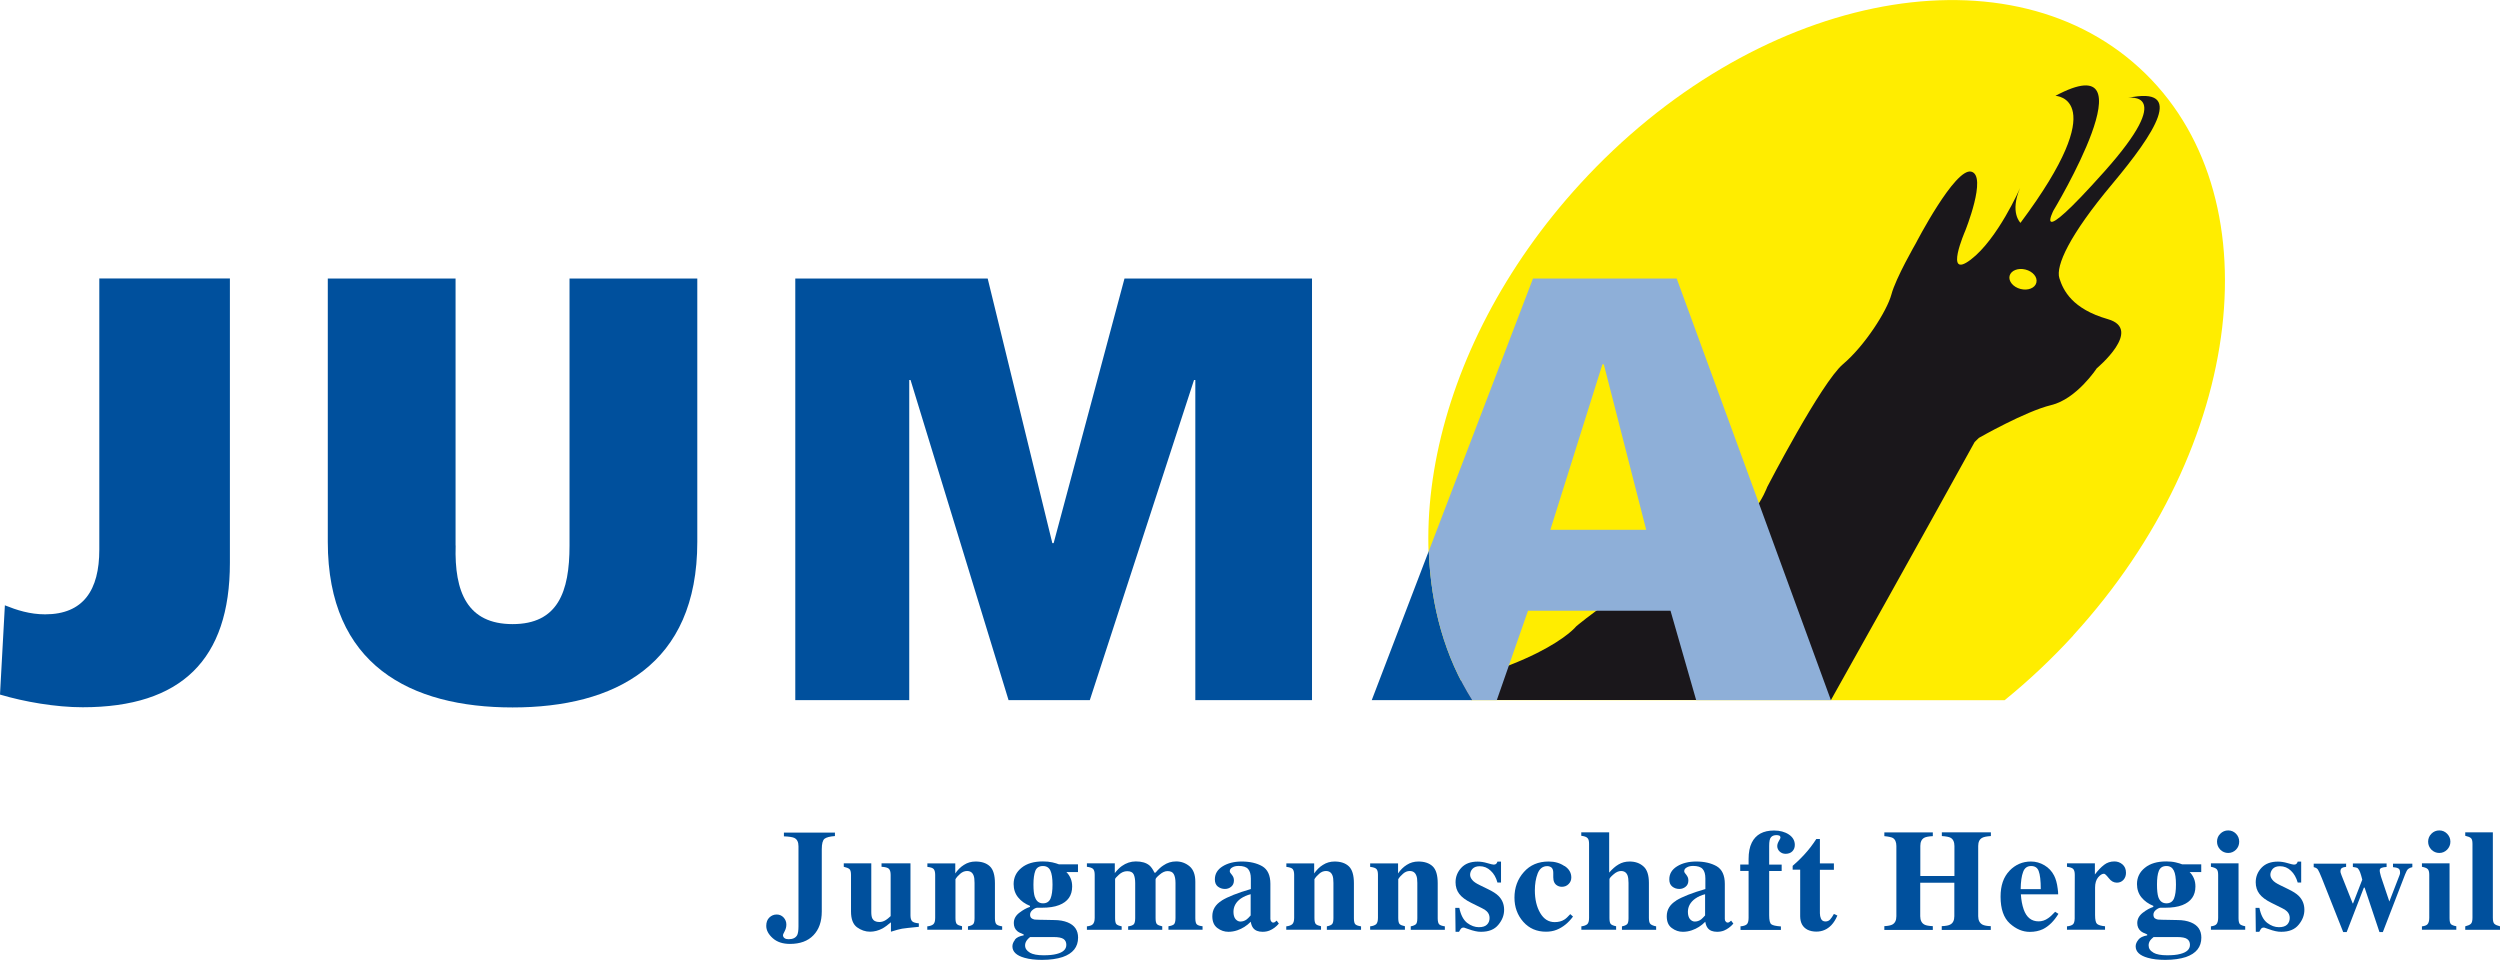 <?xml version="1.0" encoding="utf-8"?>
<svg xmlns="http://www.w3.org/2000/svg" id="Ebene_1" data-name="Ebene 1" viewBox="0 0 266.1 102.17">
  <defs>
    <style>
      .cls-1 {
        fill: #1a171b;
      }

      .cls-1, .cls-2, .cls-3, .cls-4 {
        stroke-width: 0px;
      }

      .cls-2 {
        fill: #8eafd8;
      }

      .cls-3 {
        fill: #ffed00;
      }

      .cls-4 {
        fill: #00509d;
      }
    </style>
  </defs>
  <path class="cls-3" d="m220.67,67.63c18.39-20.09,21.55-47.14,7.05-60.4-14.49-13.27-41.16-7.74-59.54,12.35-16.14,17.63-20.54,40.61-11.58,54.95h56.77c2.54-2.06,4.99-4.36,7.31-6.89"/>
  <path class="cls-1" d="m194.88,74.52c8.32-14.82,15.3-27.47,15.3-27.47l.45-.44s4.95-2.83,7.69-3.49c2.73-.65,4.86-3.92,4.86-3.92,0,0,4.98-4.14,1.18-5.23-3.8-1.09-4.75-3.06-5.16-4.36-.41-1.31,1.06-4.58,5.63-10.03,4.56-5.45,7.81-10.46,1.68-9.16,0,0,5.25-.87-2.53,7.85-7.78,8.72-5.41,4.14-5.41,4.14,0,0,10.77-17.87.21-12.21,0,0,6.21.21-3.72,13.52,0,0-1.17-1.09-.04-3.71,0,0-2.38,5.45-5.26,7.63-2.87,2.18-.59-3.05-.59-3.05,0,0,2.38-5.89.65-6.32-1.73-.44-5.9,7.63-5.9,7.63,0,0-2.14,3.7-2.6,5.45-.47,1.74-2.83,5.45-5.15,7.41-2.32,1.97-8.07,13.08-8.07,13.08,0,0-1.84,5.23-7.98,7.41-6.14,2.18-12.34,7.41-12.34,7.41,0,0-3.94,5.01-21.75,7.85h48.87"/>
  <path class="cls-4" d="m88.87,88.59v.4c-.55.04-.92.14-1.11.29-.19.16-.29.52-.29,1.11v6.62c0,1.09-.3,1.93-.89,2.54-.59.62-1.43.92-2.5.92-.76,0-1.37-.2-1.83-.61-.46-.41-.69-.85-.69-1.31,0-.38.11-.68.33-.89.22-.21.48-.32.78-.32s.54.11.74.32c.19.21.29.46.29.75,0,.25-.06.48-.18.71-.12.23-.18.36-.18.4,0,.15.06.26.17.34.11.08.26.11.43.11.46,0,.76-.15.92-.45.08-.18.13-.48.13-.9v-8.55c0-.45-.15-.75-.46-.89-.19-.08-.55-.14-1.09-.16v-.4h5.42"/>
  <path class="cls-4" d="m92.74,91.9v5.18c0,.31.04.54.11.68.13.25.38.38.75.38.24,0,.47-.07.7-.22.13-.08.3-.22.5-.41v-4.39c0-.31-.07-.53-.19-.65-.13-.12-.39-.19-.78-.21v-.37h3.08v5.53c0,.31.06.52.18.64.12.12.36.19.71.22v.37c-.95.09-1.54.16-1.79.2-.24.04-.64.15-1.18.32v-1c-.37.31-.67.53-.91.66-.42.22-.86.34-1.31.34-.5,0-.96-.16-1.39-.47-.43-.32-.64-.88-.64-1.69v-3.89c0-.31-.06-.52-.16-.61-.11-.1-.31-.18-.61-.25v-.37h2.94"/>
  <path class="cls-4" d="m98.72,98.6c.28-.03.49-.11.62-.22.14-.12.2-.35.2-.69v-4.57c0-.3-.06-.5-.16-.62-.11-.12-.33-.19-.67-.23v-.37h2.97v1.07c.24-.36.55-.68.92-.91.37-.24.78-.36,1.24-.36.65,0,1.16.17,1.52.51.36.34.54.94.54,1.8v3.73c0,.34.06.56.18.66.12.1.32.16.59.2v.37h-3.64v-.37c.27-.05.46-.13.55-.23.1-.09.15-.31.15-.65v-3.74c0-.35-.03-.62-.1-.79-.12-.32-.35-.48-.7-.48-.26,0-.5.1-.72.29-.22.19-.39.38-.51.58v4.13c0,.33.05.56.15.65.1.1.28.17.55.23v.37h-3.7v-.37"/>
  <path class="cls-4" d="m110.16,95.48c.15.45.43.67.86.67.39,0,.65-.17.8-.51.14-.34.21-.83.21-1.48,0-.69-.08-1.19-.23-1.5-.15-.32-.41-.48-.79-.48-.4,0-.67.17-.81.51-.13.34-.2.83-.2,1.47,0,.59.05,1.03.15,1.32m-.54,5.92c.33.19.82.28,1.46.28.57,0,1.03-.04,1.4-.14.69-.17,1.03-.5,1.03-.97,0-.28-.1-.48-.29-.62-.2-.14-.55-.21-1.07-.21h-2.5c-.16.13-.28.25-.34.34-.12.17-.19.35-.19.54,0,.33.17.58.5.77m-1.6-1.36c.18-.24.5-.39.95-.47v-.1c-.31-.12-.54-.23-.68-.35-.25-.21-.37-.5-.37-.86,0-.43.19-.79.58-1.09.39-.3.76-.51,1.14-.63v-.11c-.52-.21-.95-.51-1.26-.9-.32-.39-.48-.87-.48-1.42,0-.7.28-1.28.84-1.73.56-.46,1.32-.68,2.28-.68.36,0,.69.03,1,.1.3.07.53.14.7.21h2.03v.82h-1.24c.2.19.35.42.46.68.11.26.16.54.16.86,0,.96-.46,1.62-1.39,1.98-.49.19-1.1.28-1.82.28-.16,0-.26,0-.31,0-.05,0-.12,0-.22,0-.15.02-.31.1-.48.24-.17.14-.26.31-.26.5,0,.15.04.27.13.36.09.08.21.13.36.16.08,0,.24.02.48.02.25.01.44.01.58.01l1.01.02c.57,0,1.05.09,1.44.25.74.3,1.11.84,1.11,1.62,0,1-.55,1.69-1.65,2.07-.58.19-1.31.3-2.19.3-.72,0-1.34-.07-1.86-.22-.86-.24-1.29-.65-1.29-1.22,0-.23.09-.46.27-.69"/>
  <path class="cls-4" d="m115.7,98.6c.28-.03.47-.1.57-.18.17-.13.25-.37.25-.73v-4.57c0-.31-.06-.51-.17-.63-.12-.11-.33-.19-.66-.23v-.37h2.97v1.04c.26-.33.51-.58.75-.75.45-.32.95-.49,1.49-.49.62,0,1.1.14,1.44.42.19.16.37.42.54.78h.11c.29-.34.56-.6.83-.77.42-.29.87-.43,1.37-.43.54,0,1.02.18,1.43.52.41.35.61.9.61,1.64v3.88c0,.35.06.58.17.67.12.1.31.16.6.19v.37h-3.63v-.37c.28-.04.47-.11.58-.2.11-.1.17-.33.17-.68v-3.73c0-.4-.06-.71-.18-.93-.11-.22-.34-.33-.67-.33-.26,0-.54.12-.83.37-.29.24-.44.41-.44.51v4.12c0,.34.05.56.15.65.1.1.29.17.56.23v.37h-3.63v-.37c.27-.03.46-.1.58-.2.11-.1.17-.33.17-.68v-3.73c0-.39-.06-.71-.16-.92-.11-.23-.34-.34-.69-.34-.32,0-.61.12-.88.37-.27.25-.41.4-.41.47v4.15c0,.34.05.56.14.65.1.1.28.17.56.23v.37h-3.7v-.37"/>
  <path class="cls-4" d="m132.7,97.86c.12-.09.25-.23.42-.42v-2.26c-.4.1-.75.26-1.06.47-.51.37-.77.84-.77,1.41,0,.34.08.6.22.77.15.17.32.26.51.26.24,0,.47-.07.68-.23m-2.67-2c.66-.41,1.7-.82,3.11-1.23v-1.12c0-.45-.1-.79-.29-1.01-.19-.22-.53-.33-1.01-.33-.28,0-.5.05-.68.16-.18.1-.26.23-.26.38,0,.06,0,.11.03.15.02.04.05.09.09.13l.09.11c.07.09.13.18.17.28.04.11.06.21.06.33,0,.29-.1.51-.29.67-.19.16-.41.24-.67.24-.29,0-.54-.09-.76-.26-.21-.17-.31-.42-.31-.76,0-.59.28-1.05.83-1.39.55-.34,1.23-.51,2.04-.51.86,0,1.59.17,2.17.5.58.34.87.97.87,1.88v3.72c0,.12.03.2.09.28.06.08.12.12.19.12.06,0,.11-.01.16-.03.05-.02.12-.09.23-.18l.23.32c-.3.35-.63.59-1,.74-.23.09-.47.13-.73.13-.45,0-.79-.13-1-.4-.12-.15-.21-.37-.26-.67-.42.43-.9.73-1.43.91-.32.11-.64.16-.95.16-.42,0-.81-.13-1.17-.4-.36-.27-.54-.68-.54-1.26,0-.69.33-1.24.99-1.65"/>
  <path class="cls-4" d="m136.92,98.6c.28-.03.49-.11.62-.22.14-.12.21-.35.21-.69v-4.57c0-.3-.06-.5-.16-.62-.11-.12-.33-.19-.67-.23v-.37h2.96v1.07c.25-.36.55-.68.93-.91.37-.24.79-.36,1.24-.36.65,0,1.16.17,1.52.51.36.34.54.94.54,1.8v3.73c0,.34.05.56.17.66.12.1.32.16.59.2v.37h-3.64v-.37c.27-.05.46-.13.55-.23.1-.09.15-.31.15-.65v-3.74c0-.35-.03-.62-.1-.79-.12-.32-.35-.48-.7-.48-.26,0-.5.1-.71.29-.22.19-.39.38-.51.58v4.13c0,.33.05.56.15.65.1.1.28.17.55.23v.37h-3.7v-.37"/>
  <path class="cls-4" d="m145.84,98.6c.29-.03.49-.11.63-.22.13-.12.2-.35.2-.69v-4.57c0-.3-.05-.5-.16-.62-.11-.12-.33-.19-.67-.23v-.37h2.97v1.07c.24-.36.55-.68.92-.91.37-.24.79-.36,1.24-.36.65,0,1.16.17,1.52.51.36.34.54.94.54,1.8v3.73c0,.34.06.56.17.66.12.1.32.16.59.2v.37h-3.63v-.37c.26-.05.45-.13.55-.23.1-.09.15-.31.15-.65v-3.74c0-.35-.03-.62-.11-.79-.12-.32-.35-.48-.7-.48-.26,0-.5.1-.71.29-.22.19-.39.38-.51.58v4.13c0,.33.05.56.15.65.1.1.29.17.56.23v.37h-3.7v-.37"/>
  <path class="cls-4" d="m154.9,96.63h.43c.15.75.43,1.28.83,1.6.41.31.83.46,1.25.46.39,0,.68-.09.86-.27.19-.18.28-.42.28-.71,0-.28-.1-.52-.3-.71-.11-.11-.28-.23-.52-.34l-1.13-.56c-.59-.29-1.02-.61-1.28-.96-.26-.34-.39-.76-.39-1.23,0-.6.21-1.11.62-1.55.41-.44.99-.65,1.73-.65.32,0,.66.05,1.03.16.36.11.59.16.68.16.13,0,.21-.03.27-.09.05-.05.1-.13.13-.23h.38v2.23h-.38c-.14-.53-.38-.95-.72-1.26-.33-.32-.72-.48-1.17-.48-.34,0-.6.1-.77.28-.17.19-.25.4-.25.63,0,.18.07.36.22.54.14.19.42.38.82.57l.84.41c.52.25.9.49,1.14.73.4.4.6.89.6,1.48s-.21,1.11-.62,1.6c-.41.5-1.02.74-1.84.74-.2,0-.41-.02-.61-.07-.21-.04-.46-.12-.77-.23l-.26-.09c-.09-.04-.15-.06-.17-.06-.02,0-.05,0-.09,0-.08,0-.16.04-.22.1-.06.07-.14.19-.22.35h-.37l-.03-2.54"/>
  <path class="cls-4" d="m166.54,92.18c.47.31.71.72.71,1.22,0,.27-.09.5-.28.69-.19.2-.43.3-.72.3-.19,0-.37-.05-.51-.14-.27-.16-.41-.45-.41-.87,0-.04,0-.11,0-.2,0-.09,0-.18,0-.28,0-.27-.07-.45-.19-.56-.13-.1-.28-.15-.45-.15-.48,0-.81.26-1.02.78-.2.52-.3,1.12-.3,1.8,0,.96.19,1.76.57,2.41.38.65.89.97,1.54.97.41,0,.75-.09,1.03-.27.17-.1.38-.3.63-.58l.29.26c-.5.68-1.09,1.15-1.75,1.41-.35.14-.73.2-1.13.2-.98,0-1.79-.35-2.41-1.05-.62-.7-.94-1.56-.94-2.57,0-1.07.33-1.98,1-2.73.66-.75,1.54-1.12,2.64-1.12.65,0,1.21.16,1.67.48"/>
  <path class="cls-4" d="m168.31,98.6c.28-.03.49-.11.63-.22.14-.12.2-.35.2-.69v-7.87c0-.3-.05-.5-.17-.62-.11-.12-.33-.2-.66-.24v-.37h2.97v4.29c.32-.37.65-.67,1-.87.35-.21.74-.31,1.18-.31.59,0,1.08.17,1.47.52.39.34.58.93.58,1.76v3.71c0,.34.05.56.17.67.12.1.32.19.6.24v.37h-3.64v-.37c.27-.05.45-.13.55-.23.1-.09.15-.31.15-.65v-3.74c0-.35-.04-.62-.1-.79-.12-.32-.35-.48-.7-.48-.26,0-.53.12-.81.37-.28.24-.42.41-.42.5v4.13c0,.33.05.56.15.65.1.1.28.17.56.23v.37h-3.7v-.37"/>
  <path class="cls-4" d="m181.07,97.86c.11-.09.25-.23.42-.42v-2.26c-.4.1-.75.26-1.05.47-.51.37-.78.84-.78,1.41,0,.34.08.6.22.77.15.17.32.26.51.26.24,0,.47-.07.68-.23m-2.67-2c.66-.41,1.7-.82,3.12-1.23v-1.12c0-.45-.09-.79-.29-1.01-.19-.22-.53-.33-1.01-.33-.27,0-.5.05-.68.16-.18.1-.27.23-.27.38,0,.06,0,.11.03.15.02.04.05.09.09.13l.09.11c.07.09.12.18.17.28.04.11.06.21.06.33,0,.29-.09.51-.29.67-.19.16-.42.24-.67.24-.3,0-.55-.09-.76-.26-.21-.17-.31-.42-.31-.76,0-.59.28-1.05.83-1.39.55-.34,1.24-.51,2.04-.51.86,0,1.59.17,2.17.5.58.34.87.97.87,1.88v3.72c0,.12.02.2.09.28.06.08.12.12.19.12.06,0,.12-.01.16-.03.05-.02.13-.09.23-.18l.24.32c-.3.35-.64.59-1,.74-.23.09-.47.13-.73.13-.46,0-.79-.13-1-.4-.12-.15-.21-.37-.26-.67-.42.43-.9.73-1.43.91-.32.11-.64.16-.96.16-.42,0-.81-.13-1.17-.4-.37-.27-.54-.68-.54-1.26,0-.69.33-1.24.99-1.65"/>
  <path class="cls-4" d="m185.23,98.6c.32-.02.54-.09.68-.2.14-.11.21-.35.21-.71v-4.99h-.89v-.68h.89v-.57c0-.72.11-1.3.34-1.76.43-.86,1.22-1.29,2.37-1.29.62,0,1.14.14,1.57.42.42.28.64.65.64,1.11,0,.29-.09.51-.27.69-.17.17-.42.26-.71.26-.25,0-.45-.08-.63-.24-.17-.16-.26-.36-.26-.58,0-.17.06-.35.17-.54.11-.19.17-.3.17-.34,0-.13-.04-.21-.13-.24-.09-.04-.19-.05-.29-.05-.25,0-.45.07-.58.22-.14.14-.2.46-.2.93v1.99h1.33v.68h-1.33v4.7c0,.53.07.85.23.97.15.12.49.19,1.02.23v.37h-4.3v-.37"/>
  <path class="cls-4" d="m190.81,92.59v-.43c.14-.13.3-.28.5-.45.26-.25.52-.5.75-.76.47-.51.89-1.06,1.27-1.65h.38v2.6h1.49v.68h-1.49v4.63c0,.21.04.39.1.54.09.23.26.33.49.33.2,0,.37-.07.5-.21.14-.15.26-.35.4-.59l.37.17c-.18.42-.39.76-.64,1.02-.44.46-.97.69-1.6.69-.36,0-.67-.07-.94-.2-.51-.27-.77-.73-.78-1.42v-4.97h-.8"/>
  <path class="cls-4" d="m200.56,98.58c.4-.02.69-.08.86-.17.29-.16.43-.45.43-.89v-7.47c0-.42-.13-.71-.38-.86-.15-.08-.46-.15-.9-.19v-.4h5.16v.4c-.44.02-.74.08-.91.17-.29.16-.42.45-.42.88v3.19h3.63v-3.19c0-.43-.14-.73-.41-.88-.16-.09-.48-.15-.93-.18v-.4h5.22v.4c-.45.03-.76.09-.93.19-.28.15-.42.44-.42.87v7.47c0,.44.16.74.46.9.18.09.47.15.88.16v.4h-5.22v-.4c.43-.02.74-.07.92-.18.28-.15.42-.45.42-.88v-3.56h-3.63v3.56c0,.44.16.75.46.9.17.09.47.14.88.16v.4h-5.16v-.4"/>
  <path class="cls-4" d="m217.22,94.64c0-.92-.08-1.55-.22-1.92-.13-.36-.4-.54-.81-.54s-.7.21-.85.63c-.16.42-.25,1.03-.26,1.83h2.14m-3.33-1.96c.63-.65,1.39-.98,2.28-.98.51,0,.98.13,1.44.4.45.27.79.63,1.03,1.1.18.35.31.81.38,1.38.04.26.05.47.05.61h-3.97c.04.62.14,1.15.3,1.61.3.85.83,1.27,1.59,1.27.36,0,.7-.11,1.02-.34.2-.13.44-.36.74-.68l.35.22c-.48.78-1.03,1.32-1.65,1.63-.41.19-.87.29-1.4.29-.76,0-1.46-.3-2.12-.89-.66-.6-.99-1.55-.99-2.86,0-1.18.31-2.09.95-2.75"/>
  <path class="cls-4" d="m220.02,98.6c.3-.03.51-.11.62-.21.12-.1.18-.31.19-.62v-.45s.01-4.2.01-4.2c0-.31-.06-.51-.17-.63-.11-.11-.33-.19-.66-.23v-.37h2.97v1.19c.32-.43.65-.77.97-1.02.32-.25.69-.37,1.11-.37.31,0,.6.1.85.31.25.21.38.51.38.9,0,.3-.09.55-.27.75-.18.2-.42.3-.7.3-.33,0-.62-.16-.86-.48-.25-.31-.41-.47-.51-.47-.21,0-.41.13-.63.39-.21.26-.32.62-.32,1.09v2.91c0,.51.07.82.21.95.15.12.42.21.85.25v.37h-4.05v-.37"/>
  <path class="cls-4" d="m229.73,95.48c.16.45.44.67.87.67.38,0,.65-.17.8-.51.14-.34.21-.83.21-1.48,0-.69-.07-1.19-.23-1.5-.16-.32-.41-.48-.78-.48-.41,0-.67.17-.81.51-.14.34-.2.83-.2,1.47,0,.59.05,1.03.14,1.32m-.53,5.92c.33.19.82.28,1.46.28.57,0,1.04-.04,1.4-.14.69-.17,1.04-.5,1.04-.97,0-.28-.1-.48-.3-.62-.19-.14-.55-.21-1.07-.21h-2.5c-.16.13-.28.25-.35.34-.12.17-.18.35-.18.54,0,.33.16.58.5.77m-1.6-1.36c.18-.24.5-.39.95-.47v-.1c-.31-.12-.54-.23-.68-.35-.25-.21-.38-.5-.38-.86,0-.43.2-.79.58-1.09.38-.3.77-.51,1.13-.63v-.11c-.52-.21-.94-.51-1.26-.9-.32-.39-.48-.87-.48-1.42,0-.7.28-1.28.84-1.73.56-.46,1.32-.68,2.28-.68.36,0,.69.03.99.1.3.07.53.14.7.21h2.03v.82h-1.24c.2.19.35.42.46.68.11.26.16.54.16.86,0,.96-.47,1.62-1.39,1.98-.49.19-1.1.28-1.82.28-.16,0-.26,0-.31,0-.04,0-.12,0-.21,0-.15.02-.31.1-.48.24-.17.14-.26.31-.26.5,0,.15.04.27.12.36.09.08.2.13.36.16.07,0,.24.02.48.02.25.01.44.01.58.01l1.01.02c.57,0,1.05.09,1.44.25.74.3,1.11.84,1.11,1.62,0,1-.55,1.69-1.65,2.07-.58.19-1.31.3-2.19.3-.72,0-1.34-.07-1.86-.22-.86-.24-1.29-.65-1.29-1.22,0-.23.09-.46.28-.69"/>
  <path class="cls-4" d="m236.33,88.74c.23-.23.51-.35.84-.35s.6.12.83.35c.23.24.34.52.34.85s-.11.61-.34.85c-.23.23-.51.35-.83.35s-.61-.12-.84-.35c-.23-.24-.35-.52-.35-.85s.11-.62.35-.85m-1,9.86c.26-.03.45-.1.55-.19.15-.13.22-.38.22-.72v-4.57c0-.3-.05-.5-.16-.61-.11-.11-.31-.19-.61-.25v-.37h2.94v5.84c0,.33.05.54.15.64.1.09.29.17.56.22v.37h-3.65v-.37Z"/>
  <path class="cls-4" d="m240.06,96.63h.43c.15.75.42,1.28.83,1.6.41.31.82.46,1.25.46.39,0,.68-.09.87-.27.18-.18.28-.42.28-.71,0-.28-.1-.52-.3-.71-.11-.11-.28-.23-.52-.34l-1.13-.56c-.59-.29-1.02-.61-1.28-.96-.26-.34-.39-.76-.39-1.23,0-.6.21-1.11.62-1.55.42-.44,1-.65,1.74-.65.32,0,.66.05,1.03.16.36.11.59.16.68.16.13,0,.21-.03.27-.09.05-.05.1-.13.13-.23h.37v2.23h-.37c-.15-.53-.39-.95-.72-1.26-.33-.32-.72-.48-1.17-.48-.35,0-.6.1-.77.28-.16.19-.25.4-.25.63,0,.18.07.36.22.54.14.19.42.38.82.57l.84.41c.52.25.9.49,1.14.73.4.4.6.89.6,1.48s-.21,1.11-.62,1.6c-.41.5-1.02.74-1.84.74-.2,0-.41-.02-.62-.07-.2-.04-.46-.12-.76-.23l-.26-.09c-.09-.04-.15-.06-.18-.06-.02,0-.05,0-.09,0-.08,0-.16.04-.22.1-.06.07-.13.19-.21.35h-.37l-.03-2.54"/>
  <path class="cls-4" d="m249.72,91.9v.37c-.18.01-.32.05-.43.11-.11.06-.17.18-.17.35,0,.06,0,.12.02.17.01.05.04.14.09.26l1.19,3h.04l.98-2.53s-.04-.19-.12-.45c-.08-.27-.15-.45-.21-.55-.08-.14-.15-.23-.23-.26-.07-.03-.22-.06-.44-.09v-.37h3.59v.37c-.22.01-.4.04-.53.09-.13.05-.2.13-.2.27,0,.07,0,.15.03.26.02.1.05.23.1.4l.92,2.74h-.06l1.13-2.92c.02-.05.03-.1.04-.15,0-.04,0-.09,0-.12,0-.22-.06-.35-.19-.42-.13-.07-.31-.11-.56-.13v-.37h2.06v.37c-.19.04-.33.1-.44.19-.11.09-.22.29-.33.58l-2.37,6.14h-.36l-1.58-4.73h-.08l-1.83,4.73h-.37l-2.27-5.73c-.19-.47-.33-.78-.42-.92-.09-.13-.24-.22-.45-.26v-.37h3.41"/>
  <path class="cls-4" d="m258.8,88.74c.23-.23.51-.35.84-.35s.6.12.83.35c.23.24.35.52.35.85s-.12.61-.35.85c-.23.23-.51.35-.83.35s-.61-.12-.84-.35c-.23-.24-.35-.52-.35-.85s.12-.62.35-.85m-1,9.86c.27-.03.45-.1.55-.19.15-.13.22-.38.22-.72v-4.57c0-.3-.05-.5-.16-.61-.1-.11-.31-.19-.62-.25v-.37h2.94v5.84c0,.33.05.54.15.64.1.09.29.17.57.22v.37h-3.66v-.37Z"/>
  <path class="cls-4" d="m262.39,98.6c.28-.07.48-.15.6-.26.12-.1.18-.32.18-.65v-7.87c0-.31-.05-.51-.16-.61-.11-.1-.31-.18-.61-.25v-.37h2.94v9.1c0,.33.05.54.17.65.11.1.32.19.6.26v.37h-3.71v-.37"/>
  <path class="cls-4" d="m.52,64.43c1.26.51,2.66.96,4.28.96,4.07,0,5.77-2.57,5.77-6.88v-28.87h13.9v30.28c0,10.29-5.17,15.36-15.67,15.36-2.88,0-6.21-.58-8.8-1.35l.52-9.52"/>
  <path class="cls-4" d="m48.5,58.07c-.15,4.95,1.25,8.36,6.06,8.36s6.06-3.41,6.06-8.36v-28.42h13.6v28.03c0,13.12-8.8,17.62-19.66,17.62s-19.67-4.5-19.67-17.62v-28.03h13.6v28.42"/>
  <polygon class="cls-4" points="96.92 40.45 96.78 40.45 96.78 74.52 84.65 74.52 84.65 29.65 105.13 29.65 112.01 57.81 112.15 57.81 119.69 29.65 139.65 29.65 139.65 74.52 127.23 74.52 127.23 40.45 127.09 40.45 116 74.52 107.35 74.52 96.92 40.45"/>
  <path class="cls-3" d="m216.75,30.09c-.14.57-.9.87-1.68.67-.79-.2-1.31-.83-1.17-1.4.15-.57.91-.87,1.69-.67.79.2,1.31.82,1.16,1.39"/>
  <path class="cls-4" d="m146.01,74.52h10.68c-2.88-4.56-4.4-9.99-4.61-15.87l-6.07,15.87"/>
  <polygon class="cls-3" points="170.71 38.78 170.56 38.78 165.01 56.39 175.21 56.39 170.71 38.78"/>
  <path class="cls-2" d="m170.56,38.78h.15l4.51,17.61h-10.2l5.54-17.61m-7.91,26.23h15.16l2.73,9.51h14.34l-16.41-44.87h-15.3l-11.09,29.01c.21,5.87,1.73,11.31,4.61,15.86h2.63l3.32-9.51Z"/>
</svg>